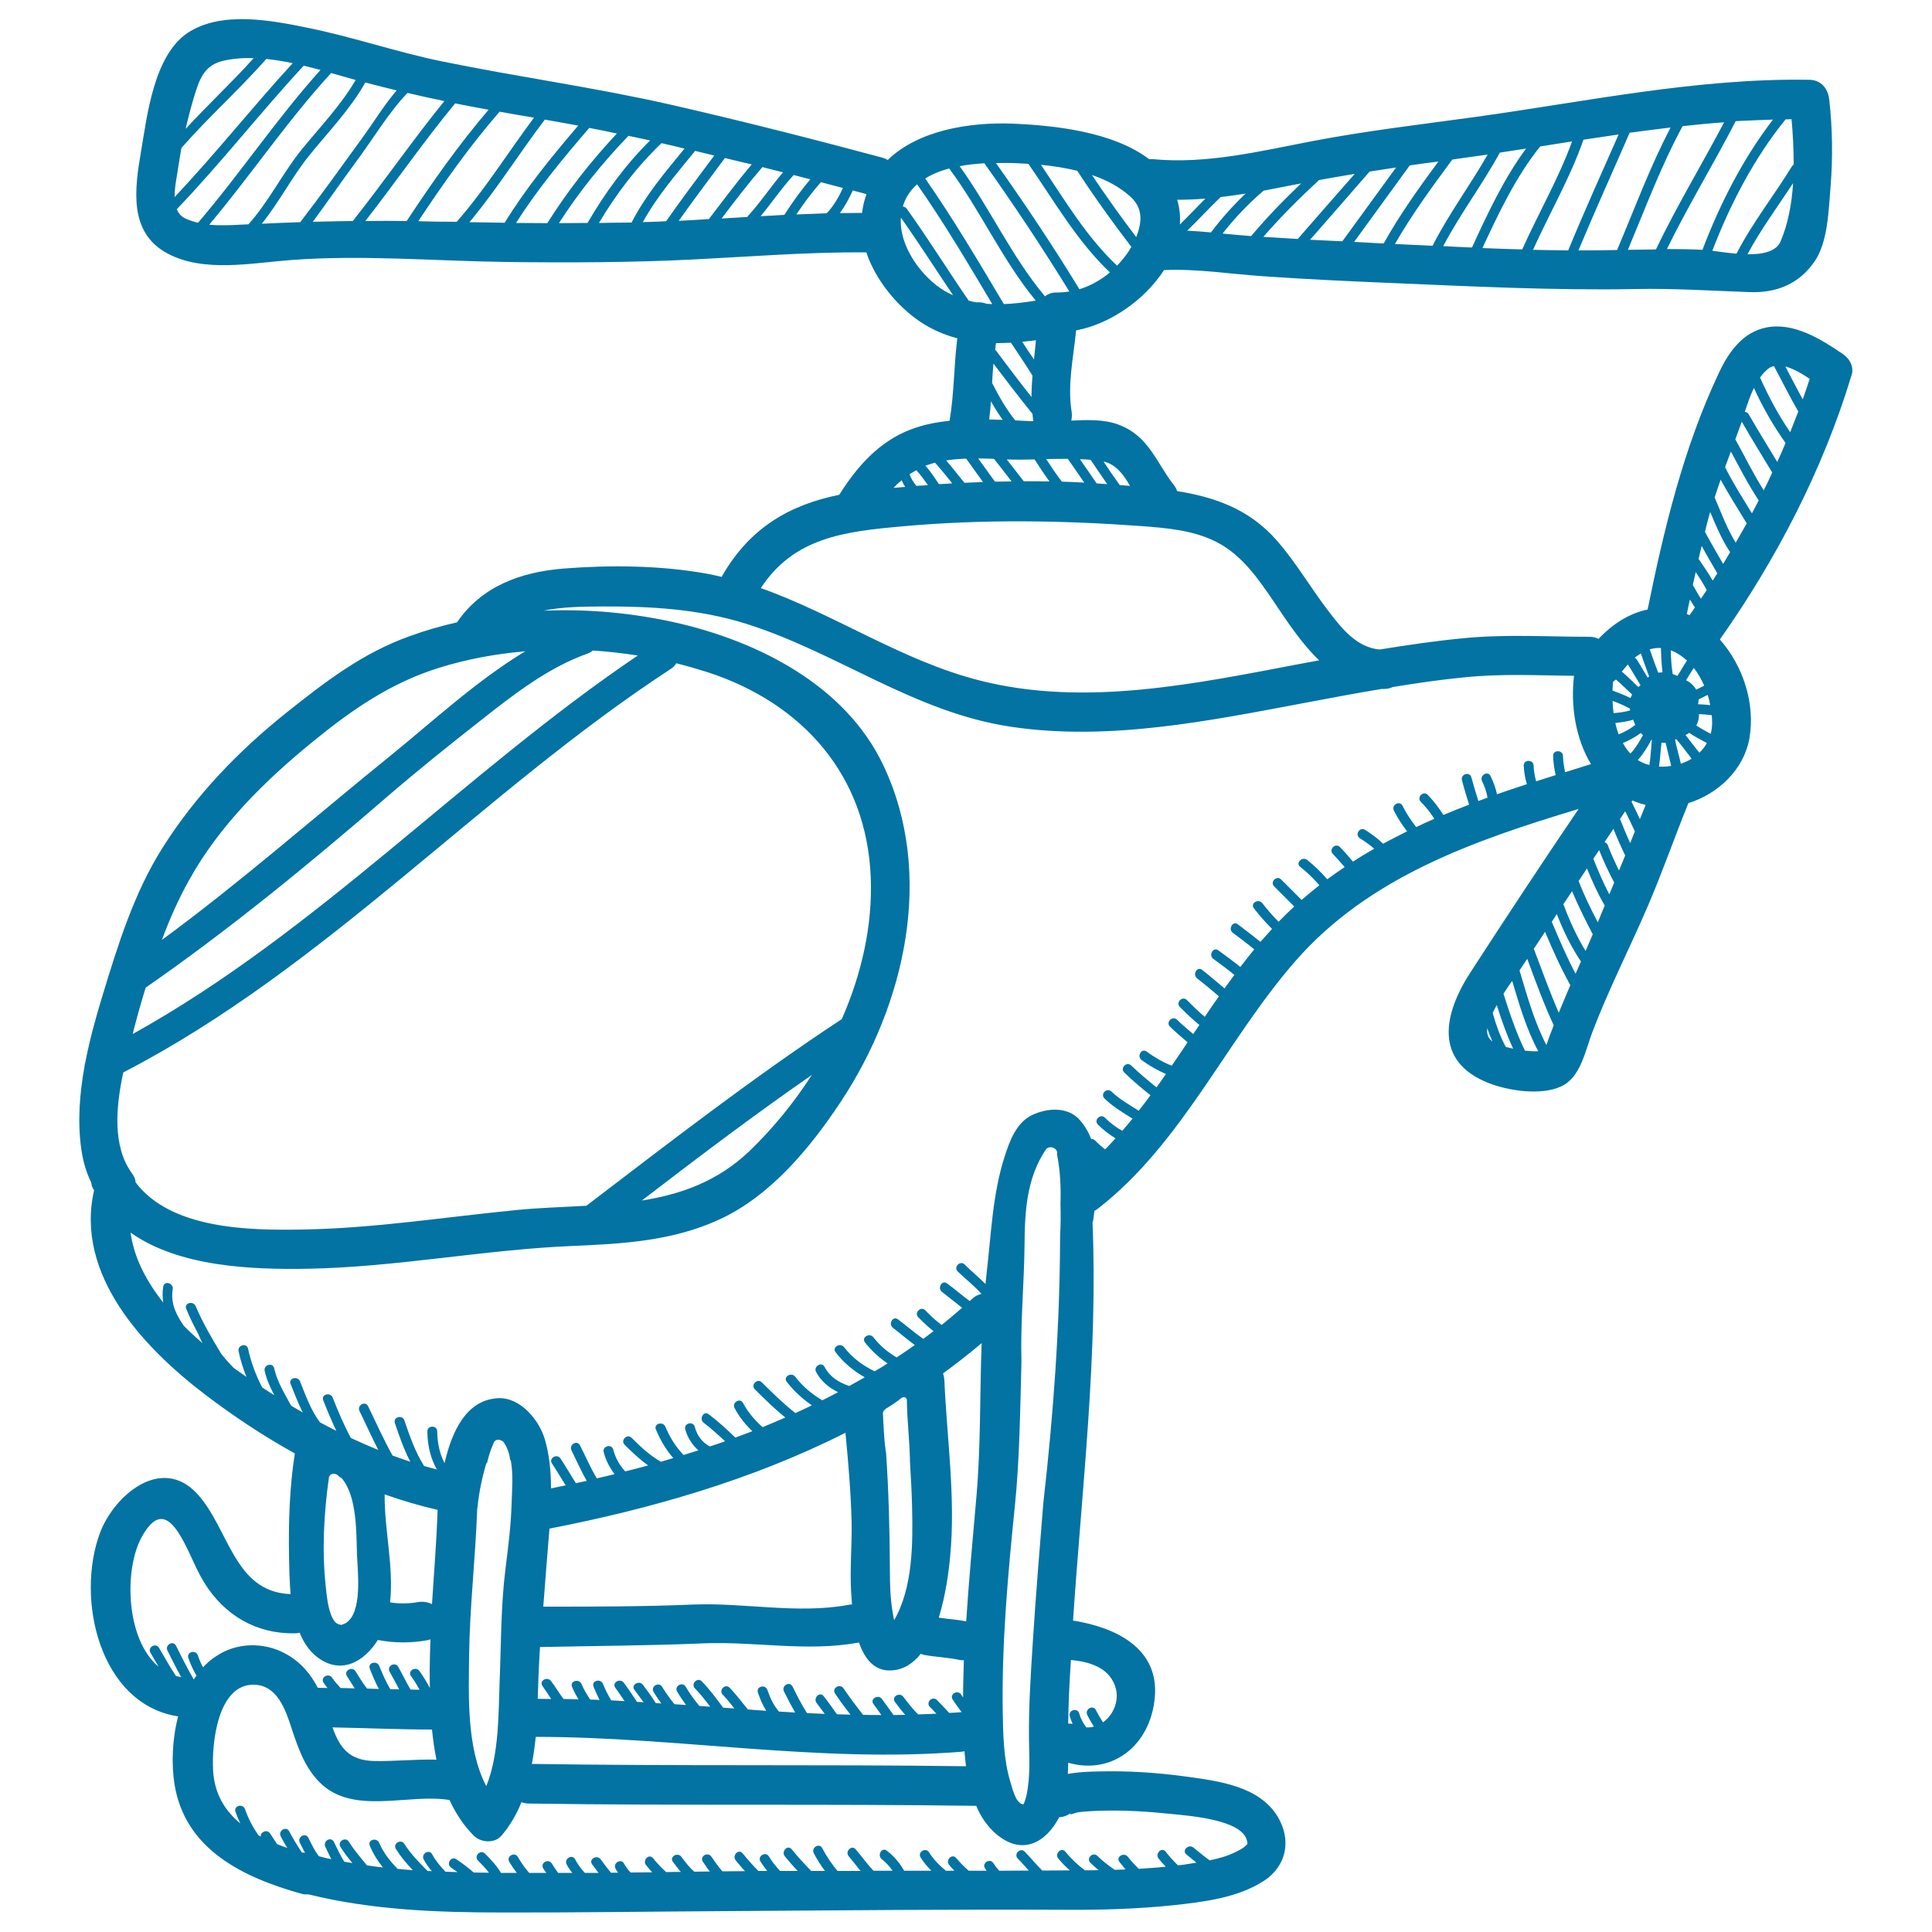 <svg xmlns="http://www.w3.org/2000/svg" viewBox="0 0 1000 1000" style="fill:#0273a2">
<title>Helicopter SVG icon</title>
<g><path d="M953.8,183.2c-11.2-7.6-25.3-16.5-39.5-13.7c-12.3,2.4-19.6,12.8-24.6,23.5c-18.3,38.7-28.4,80.7-36.9,122.5c-9.4,1.9-18.2,7.5-25.4,15.2c-1.3-0.7-2.9-1.1-4.7-1.1c-21.8,0-43-1.4-64.8,0.7c-14.7,1.4-29.2,3.5-43.8,5.9c-11.8-1.1-19.4-10.6-26.5-19.9c-9.2-12-16.7-25.1-26.7-36.5c-14.2-16.3-32.2-22.5-51.6-25.6c-0.4-1.1-0.9-2.1-1.7-3.1c-9.2-11.8-13-25.6-28.9-31.4c-7.3-2.7-16.1-2.4-24.2-2c0.3-1.4,0.4-2.8,0.2-4.4c-2.3-14.1,0.9-28.2,2.3-42.3c17.3-3.2,35.3-15.5,45.5-31.2c17.1-0.8,34.7,2.1,51.6,3.2c21.4,1.5,42.8,2.5,64.2,3.4c42.8,1.8,85.7,4,128.5,3.2c19.7-0.4,39.1,0.9,58.8,1.6c14.1,0.5,25.7-4.3,33.7-16c6.9-10.1,7.2-26.9,8.2-38.6c1.2-14.9,1-30.2-0.7-45.1c-0.6-5.6-4.2-10.1-10.2-10.2c-57.9-1-115.6,11.3-172.7,19.2c-28.3,3.9-56.8,7.2-84.9,12.6c-27.1,5.2-54.3,11.9-82.1,9.3c-0.7-0.1-1.4,0-2.1,0C575.9,68,545.2,64.9,524.4,64c-22.7-0.9-49.2,3.5-64.9,18.8c-0.8-0.5-1.7-0.9-2.8-1.2c-36.5-9.8-73.1-19.1-109.9-27.5c-39.2-8.9-79-14.3-118.4-22.4c-23.3-4.8-45.8-12.6-69.1-17.3c-19-3.9-44.9-8.9-62.3,2.7C79.6,29,76.2,59.6,73,78.4c-3.3,19.4-6.6,42.1,13.9,52.9c18.7,9.9,43.5,4.8,63.6,3.3c36.8-2.8,74.7,0.5,111.6,1c32.3,0.4,64.6,0.3,96.8-1.3c29.8-1.5,59.6-3.9,89.5-3.7c4.8,14.4,15.9,27.7,27.4,35.6c6.3,4.3,12.9,7.1,19.7,8.9c-1.8,14.2-1.6,28.5-4,42.7c-6.8,0.7-13.6,2-20.1,4.5c-16.4,6.2-27.9,19.3-37,33.8c-25.6,5.2-46.2,17-60.5,41.8c-0.1,0.2-0.2,0.5-0.3,0.7c-2.6-0.6-5.3-1.2-8-1.7c-23.9-4.3-49.9-4.5-74.1-2.6c-21.8,1.8-42,9-54.8,27.6c0,0.1-0.1,0.1-0.1,0.2c-8.4,1.9-16.6,4.3-24.6,7.2c-24.2,8.6-44,23.8-63.9,39.7c-24.8,19.8-46.9,42.8-63.9,69.7C69.4,462,61,489.2,53,515.5c-3.4,11.1-6.6,22.7-8.9,34.6c-0.2,0.5-0.3,1-0.3,1.6c-2.6,14.2-3.7,28.6-1.8,42.5c0.8,6.1,2.4,12.1,5.1,17.6c0.2,1.1,0.4,2.2,1,3.3c0.2,0.4,0.4,0.7,0.6,1c-10,43.7,25.5,81.4,57.7,105.9c14.2,10.8,29.8,21.2,46.2,30.3c-2.7,17.4-3.3,35.3-3,52.9c0.1,5.7,0.2,12.7,0.8,19.9c-29.4-1-31.8-34.1-48.5-52.1c-18.5-19.8-42.8,1-50.1,20.3c-12.8,34.1-0.3,88.8,40.4,95.1c-3.1,11.9-3.5,24.6-1.9,35c5.4,34,35.7,48.4,65.7,56.8c1.3,0.4,2.5,0.4,3.6,0.3c32.7,8.1,66.6,9.4,100.2,9.4c38.4,0.1,76.9-0.5,115.3-0.7c59.3-0.4,118.7-1,178-0.7c18.2,0.1,36.5-0.5,54.6-2.4c15.5-1.7,32.8-3.8,46.2-12.4c12.2-7.8,14.7-21.5,7.3-33.6c-9.6-15.6-30.3-18.2-46.9-20.5c-15.2-2.1-30.5-3.1-45.8-2.7c-5.1,0.1-10.6,0.3-15.8,1.3c0.1-1.9,0.2-3.9,0.2-5.8c22.9,6.5,42.5-9,44.8-33.6c2.5-26-20.8-36.6-42.3-40c4.6-68.6,12.9-137.2,10.1-206c0.2-0.5,0.3-1,0.4-1.6c0.2-1.5,0.4-3,0.6-4.5c0.6-0.3,1.3-0.7,1.9-1.2c43.6-34,66.1-86.7,101.8-127.7c38.1-43.9,92.9-62.8,146.9-79.1c-19,28-37.6,56.2-56,84.6c-14,21.5-19,46,9.2,57.2c10.3,4.1,27.3,6.7,37.8,1.8c10.1-4.7,12.4-18.4,16-27.8c8.3-22,19.2-43.2,28.5-64.8c7.7-17.8,14-36,21.3-54c15.5-4.8,28.8-17.5,31.6-33.6c3.1-17.8-3.2-37.4-15.3-51.1c29.2-41.4,53.3-87.8,68-136.3C959.9,190.2,957.6,185.8,953.8,183.2z M921.6,125c-2.3,5.3-9.4,6.7-17.1,6.6c6.9-12.9,15.6-24.6,23.6-36.8C927.4,105.5,925.5,115.9,921.6,125z M927.3,61.7c0.7,7.5,1.1,15.5,1.1,23.5c-0.3,0.2-0.6,0.5-0.9,0.9c-9.4,15.3-20.5,29.3-28.7,45.2c-4.5-0.4-9-1-12.5-1.5c9.1-23.8,21.7-48.1,37.9-68C925.3,61.8,926.3,61.7,927.3,61.7z M917.7,61.9c-15.5,20.1-27.6,43.9-36.5,67.4c-6.1-0.3-12.2-0.4-18.4-0.4c11-22.5,24.1-43.9,35.6-66.2C904.8,62.4,911.2,62.1,917.7,61.9z M892.4,63.3c-11.6,22-24.5,43.3-35.3,65.8c-4.8,0.1-9.7,0.1-14.5,0.2c9-21.5,17.2-43.5,28.3-64C878.1,64.5,885.2,63.8,892.4,63.3z M864.7,66c-10.7,20.4-18.7,42.2-27.7,63.4c-5.2,0.1-10.3,0.2-15.5,0.2c-1.5,0-3,0-4.5,0c8.5-20.4,17.7-40.6,26.5-60.9C850.7,67.8,857.7,66.8,864.7,66z M837.8,69.6c-8.8,20-17.8,39.8-26.1,60c-6.1-0.1-12.2-0.1-18.2-0.3c8.6-19.1,19.2-37.2,26.1-57C825.6,71.4,831.7,70.5,837.8,69.6z M813.7,73.2c-7,19.3-17.4,37.1-25.8,55.9c-6.8-0.2-13.7-0.4-20.6-0.7c8.4-18.1,17.4-37.1,29.9-52.6C802.7,74.9,808.2,74.1,813.7,73.2z M789.9,76.9c-11.5,15.5-20,33.8-28,51.2c-5-0.2-9.9-0.4-14.9-0.7c8.8-16.7,20.3-31.9,29.3-48.4C780.8,78.3,785.4,77.6,789.9,76.9z M754.3,82.2c5.2-0.7,10.5-1.5,15.7-2.2c-9.1,16-20.2,30.8-28.5,47.2c-6.5-0.3-13-0.6-19.5-0.9c8.8-15.3,19.2-29.5,29.7-43.7C752.5,82.5,753.4,82.3,754.3,82.2z M744.5,83.6c-10.1,13.7-20,27.5-28.3,42.4c-2.6-0.1-5.3-0.2-7.9-0.4c-2.5-0.1-4.9-0.3-7.4-0.4l28.8-39.6C734.6,84.9,739.6,84.2,744.5,83.6z M722.6,86.7l-27.8,38.2c-5.6-0.3-11.2-0.5-16.7-0.8c10.3-11.8,20.6-23.5,30.8-35.3C713.5,88.1,718.1,87.4,722.6,86.7z M682.7,93.2c6.1-1.1,12.3-2.2,18.5-3.2c-9.8,11.2-19.7,22.4-29.5,33.7c-5.9-0.4-11.9-0.7-17.8-1.1C662.9,112.2,672.6,102.6,682.7,93.2z M671.5,95.3c0.7-0.1,1.3-0.2,2-0.4c-9.1,8.7-17.8,17.6-25.9,27.3c-4.9-0.4-9.9-0.8-14.8-1.3c6.3-8.1,13.4-15.5,21.2-22.2C659.8,97.6,665.7,96.4,671.5,95.3z M631.8,102c4.3-0.5,8.6-1.1,12.9-1.8c-6.5,6.2-12.5,12.9-17.9,20.1c-4.1-0.4-8.2-0.7-12.3-0.9C620.4,113.7,625.9,107.6,631.8,102z M623.9,102.8c-4.4,4.4-8.7,9-13.2,13.4c0.3-4.2-0.1-8.5-1.4-12.8C614.1,103.4,619,103.2,623.9,102.8z M100.6,49.6c2.8-9.2,5.4-16,15.2-18.2c4.9-1.1,10.2-1.5,15.5-1.3C120,42.7,107.6,54.2,96.1,66.7C97.4,60.9,98.9,55.2,100.6,49.6z M92.2,86.9c0.5-3.4,1.1-6.8,1.7-10.3c13.9-15.9,29.7-30,43.7-45.8c0.1-0.1,0.1-0.2,0.2-0.3c4.5,0.5,9.1,1.2,13.7,2.2c-20.8,22.7-40,46.9-61.1,69.3C90.3,96.7,91.7,90.7,92.2,86.9z M95.4,112.8c-1.9-1-3.1-2.6-3.9-4.5c22.9-23.9,43.2-50,65.7-74.3c2.9,0.7,5.8,1.5,8.7,2.2c-22.6,25.1-41.4,53.4-63.4,79.1C100,114.7,97.6,113.9,95.4,112.8z M124.3,116.3c-5.1,0.3-10.6,0.5-16,0c21.6-25.7,40.4-53.8,63.1-78.5c4.4,1.2,8.7,2.5,12.7,3.6c-7.6,13-18.4,24.3-27.8,35.8c-10,12.3-17.1,27.1-27.7,38.9C127.1,116.2,125.7,116.2,124.3,116.3z M135.5,115.8c8.9-11,15.5-24,24.3-35c9.9-12.3,21.5-24.2,29.3-38.1c5.4,1.4,10.8,2.8,16.2,4.1c-6.5,7.6-11.7,16.2-17.5,24.2c-10.7,14.7-21.3,29.6-32.4,44C148.8,115.2,142.2,115.5,135.5,115.8z M161.9,114.8c7.6-10.3,14.9-20.9,22.5-31.2c8.5-11.4,16.5-25,26.5-35.5c6.4,1.5,12.7,2.9,19.1,4.2c-16.4,20.2-31.2,41.7-47.4,62.1C175.7,114.5,168.8,114.6,161.9,114.8z M189.1,114.4c15.7-20.1,30.2-41.2,46.5-60.9c5.7,1.2,11.5,2.2,17.3,3.3c-15.5,18.1-29.3,37.7-42.4,57.6C203.3,114.3,196.2,114.3,189.1,114.4z M216.5,114.5c13-19.6,26.6-38.9,42.1-56.7c5.9,1.1,11.8,2.1,17.8,3.1c-13.4,17.9-25.2,37-40,53.9C229.8,114.8,223.2,114.7,216.5,114.5z M261.2,115.3c-6.1-0.1-12.1-0.2-18.2-0.3c14.1-16.9,25.7-35.6,39-53.1c5.8,1,11.6,2.1,17.3,3.1C285.6,81,272.3,97.3,261.2,115.3z M283.3,115.5c-5.4,0-10.8-0.1-16.2-0.1c11.1-17.5,24.4-33.5,37.9-49.2c4.8,0.9,9.5,1.9,14.3,2.9C306,83.3,293.7,98.9,283.3,115.5z M289.3,115.5c10.4-16.2,22.6-31.3,36-45.2c3.7,0.8,7.4,1.6,11.2,2.4c-12.7,12.5-23.4,27.2-32.4,42.7C299.1,115.4,294.2,115.5,289.3,115.5z M310,115.4c9-15.1,19.7-29.2,32.4-41.3c4,0.9,7.9,1.8,11.9,2.8c-10,12.2-20.2,24.2-27.4,38.3C321.3,115.2,315.6,115.3,310,115.4z M335.1,114.9c-0.8,0-1.6,0-2.4,0.1c7.4-13.4,17.4-25,27.1-36.9c3.3,0.8,6.6,1.6,9.9,2.4c-8.4,11.3-16.9,22.5-24.9,34C341.6,114.7,338.4,114.8,335.1,114.9z M351.3,114.3c7.8-11,15.9-21.7,23.9-32.5c4.6,1.1,9.2,2.2,13.9,3.3c-7.8,9.2-14.9,18.8-22.2,28.3C361.6,113.8,356.5,114,351.3,114.3z M386.9,112.3c-4.5,0.3-8.9,0.5-13.4,0.8c6.8-9,13.7-18,21.1-26.6c3.6,0.9,7.1,1.8,10.7,2.7c-6.2,7.2-11.4,15.2-17.8,22.2C387.1,111.7,387,112,386.9,112.3z M393.7,111.9c5.8-7,10.9-14.6,17.1-21.3c2.9,0.7,5.7,1.5,8.6,2.2c-4.9,5.8-9.3,12-13.4,18.4C401.9,111.5,397.8,111.7,393.7,111.9z M412.2,111c3.9-5.9,8.1-11.5,12.7-16.7c3.8,1,7.6,2,11.4,3c-2.2,4.8-4.8,9.3-8.4,13.1C422.7,110.6,417.4,110.8,412.2,111z M446.2,110.2c-3.8,0-7.7,0.1-11.5,0.1c2.7-3.6,4.8-7.6,6.7-11.7c2.4,0.6,4.7,1.2,7.1,1.9C447.4,103.5,446.6,106.7,446.2,110.2z M877.7,296.1c2,3,4,6.1,5.7,9.3c-1,1.5-2,3-3,4.5c-1.5-2.3-2.8-4.7-4.2-7.1C876.7,300.5,877.2,298.3,877.7,296.1z M879.2,362c1.6-0.8,3.1-1.6,4.7-2.3c0.6,1.8,1,3.5,1.3,5.3c-2.1-0.3-4.2-0.4-6.3-0.5C879.1,363.7,879.2,362.9,879.2,362z M877.9,357c0-0.1-0.1-0.2-0.1-0.3c-1.3-2.1-3-3.6-5.1-4.6c1.3-2.1,2.6-4.3,4-6.4c2.2,2.8,3.9,5.9,5.4,9.2L877.9,357z M874.7,310.3c0.8,1.4,1.7,2.8,2.6,4.1c-0.9,1.3-1.8,2.7-2.8,4c-0.5-0.2-0.9-0.4-1.4-0.6C873.6,315.3,874.1,312.8,874.7,310.3z M849.3,338.2c1.4,4,2.8,8,4.3,12c-0.3,0.2-0.6,0.3-0.8,0.5c-1.9-3.1-3.6-6.2-5.6-9.3c-0.3-0.5-0.7-0.8-1.1-1C847.1,339.7,848.2,338.9,849.3,338.2z M845.4,372.5c0.1,0.2,0.1,0.3,0.1,0.5c0.2,0.5,0.4,0.9,0.6,1.4c0.1,0.3,0.2,0.6,0.3,0.9c-0.2,0.1-0.4,0.2-0.6,0.3c-2.4,2-5.1,3.3-8,4.5c-0.7-1.9-1.3-3.9-1.7-5.9C839.3,373.9,842.4,373.4,845.4,372.5z M835.2,369.1c-0.3-2.1-0.5-4.2-0.5-6.3c2.8,1,5.6,2.2,8.2,3.6c0.2,0.1,0.4,0.1,0.6,0.2c0.1,0.4,0.2,0.7,0.3,1.1C841,368.5,838.1,368.9,835.2,369.1z M849.2,379.4c0.4,0.4,0.8,0.7,1.2,1.1c-1.9,3.4-3.8,6.7-6.5,9.6c-1.5-1.6-2.8-3.5-3.9-5.5C843.2,383.2,846.3,381.7,849.2,379.4z M842.6,343.9c0,0.1,0.1,0.2,0.1,0.2c2.2,3.4,4.2,7,6.4,10.5c0,0.1-0.1,0.1-0.1,0.2c-0.4,0.3-0.7,0.5-1,0.8c-2.7-2.5-5.3-5.2-8.2-7.7c-0.1-0.1-0.3-0.1-0.4-0.2C840.5,346.3,841.5,345.1,842.6,343.9z M834.9,352.9c0.5-0.3,1-0.8,1.5-1.2c2.9,2.5,5.6,5.2,8.4,7.8c-0.3,0.6-0.6,1.1-0.9,1.8c-3-1.5-6.1-2.7-9.3-3.9C834.7,355.8,834.8,354.3,834.9,352.9z M584.9,251.5c-1.8-0.2-3.6-0.3-5.3-0.4c-2.9-4-5.7-8.1-8.4-12.2C577.4,240.2,581.5,245.5,584.9,251.5z M564.5,238c2.8,4.2,5.7,8.4,8.6,12.6c-1.8-0.1-3.7-0.3-5.5-0.4c-2.9-4.2-5.7-8.4-8.6-12.5C560.8,237.7,562.6,237.8,564.5,238z M561.2,249.8c-3.9-0.2-7.7-0.4-11.6-0.5c-2.9-3.8-5.5-7.7-8.1-11.7c3.7-0.1,7.5-0.1,11.2-0.1C555.6,241.6,558.4,245.7,561.2,249.8z M534.4,194.4c-0.3,3.7-0.5,7.4-0.5,11.1c-6.4-8.1-12.6-16.3-18.8-24.6c0.1-1.1,0.3-2.2,0.4-3.3c2.6,0,5.2-0.1,7.8-0.2C527,183,530.8,188.6,534.4,194.4z M529.1,176.9c2.3-0.2,4.7-0.5,7.1-0.8c-0.3,3.4-0.7,6.7-1,10C533.1,183,531,179.9,529.1,176.9z M534.4,214.2c0.1,1.3,0.3,2.5,0.4,3.8c-3.1-0.1-6.2-0.2-9.3-0.4c-4.8-5.9-8.5-12.6-12-19.4c0.2-3.3,0.4-6.6,0.7-10C520.9,197,527.5,205.7,534.4,214.2z M519,217.3c-0.3,0-0.7,0-1,0c-2-0.1-4-0.1-6-0.2c0.4-3.1,0.7-6.2,0.9-9.4C514.8,211,516.8,214.3,519,217.3z M514.5,237.5c3.1,3.9,6.1,7.8,9.1,11.7c-2.9,0-5.8,0.1-8.6,0.1c-2.9-4-5.8-8-8.7-12C509,237.3,511.8,237.4,514.5,237.5z M521.1,237.8c0,0,0.1,0,0.1,0c4.7,0.2,9.5,0.1,14.3,0c2.5,3.9,5,7.7,7.7,11.4c-4.4-0.1-8.9-0.1-13.3-0.1C527,245.3,524,241.6,521.1,237.8z M585,101.7c6.2,5.6,6.3,12.2,3.6,19.7c-0.2,0.4-0.3,0.9-0.5,1.3c-8-10.5-15.6-21.2-22.9-32.1C572.6,93.1,579.5,96.7,585,101.7z M557.6,88.4c8.8,13.5,18.2,26.6,28,39.4c-2,3.5-4.5,6.7-7.4,9.7c-15.9-14.9-27.2-34.1-39.4-52.2C545,85.9,551.4,86.9,557.6,88.4z M526.8,84.5c1.8,0.1,3.6,0.2,5.5,0.3c13.3,19.2,25.2,40.1,42.2,56.2c-4.7,3.9-10.1,7-15.8,8.7c-13.6-22.3-28.1-44-43.2-65.3C519.6,84.3,523.4,84.3,526.8,84.5z M509.5,84.5c15.4,21.7,30.1,43.8,44,66.4c-2.1,0.3-4.2,0.5-6.3,0.5c-2.7-0.1-4.8,0.7-6.3,2c-17.3-20.6-28.5-45.6-44.2-67.4C500.9,85.2,505.2,84.8,509.5,84.5z M491.3,87.2c16.3,21.9,27.4,47.3,44.8,68.4c-5.5,0.9-11,1.6-16.5,1.8c-13.1-22-26.1-44-40.7-65C482.5,90.1,486.8,88.4,491.3,87.2z M489.3,150.8c-12.2-7.1-24.1-23.4-23-38.2c9.3,13.2,18,26.8,27,40.2C491.9,152.2,490.6,151.5,489.3,150.8z M469.3,108c-0.5-0.7-1.3-1.1-2-1.1c1.4-4.8,4-8.5,7.4-11.5c14,20,26.4,41,38.9,62c-1,0-2-0.1-3-0.2c-1.7-0.6-3.5-0.9-5.3-0.7c-1.3-0.2-2.6-0.5-3.9-0.9C490.5,139.8,480.5,123.6,469.3,108z M500.1,237.4c2.9,4.1,5.8,8.1,8.7,12.1c-3.2,0.1-6.4,0.3-9.6,0.4c-3.2-3.9-6.2-7.8-9.5-11.6C493.1,237.8,496.6,237.5,500.1,237.4z M481.5,240.2c0.8-0.3,1.7-0.5,2.5-0.7c3.1,3.5,6,7.1,8.9,10.7c-2.3,0.1-4.6,0.3-6.9,0.4c-2.2-3.3-4.4-6.6-7-9.6C479.9,240.8,480.7,240.5,481.5,240.2z M474.3,243.4c2.2,2.4,4.1,5,6,7.7c-2,0.1-4,0.3-6,0.4c-1.5-1.9-2.8-3.9-3.5-6C471.9,244.7,473.1,244.1,474.3,243.4z M466.7,248.6c0.5,1.2,1.1,2.3,1.8,3.4c-2,0.2-4,0.3-6,0.5C463.8,251.1,465.2,249.8,466.7,248.6z M467.4,272.4c41.4-3.7,82-3.1,123.4-0.1c13.2,1,26.8,2.1,38.8,8.2c12.9,6.5,21.6,18.9,29.5,30.6c7,10.4,14.5,21.9,23.7,30.7c-2.9,0.5-5.8,1.1-8.7,1.6c-54.5,10.3-112.2,22.8-167.1,8.8c-40.1-10.2-74.6-34.1-113.2-47.8C411,278.1,437.2,275.1,467.4,272.4z M97.9,455.5c15.8-28.5,39.5-51.7,64.6-72.1c19.9-16.2,39.9-30,64.6-37.7c14.4-4.5,29.5-7.3,44.8-8.6c-25.4,15.3-48.1,36.5-70.6,54.7c-39.2,31.7-76.9,64.9-117.5,94.7C87.8,475.7,92.4,465.3,97.9,455.5z M69.1,533.5c1.9-7.4,4-14.9,6.3-22.3c43.5-30.2,84.4-63.8,124.5-98.4c15.9-13.7,32.3-26.9,48.8-39.8c16.8-13.3,35-27.5,55.4-34.7c1.1-0.4,1.9-0.9,2.7-1.6c7.8,0.5,15.6,1.4,23.3,2.6c-90.2,61-165.9,142.9-261.4,195.9C68.8,534.6,69,534,69.1,533.5z M63.8,555.1c105-54.3,185.2-144.8,283.6-209c1.2-0.8,2-1.7,2.6-2.8c5.6,1.4,11.1,3,16.5,4.7c49.1,16.1,82.1,53.4,84.2,106.1c1,24.8-4.7,50-15,73.4c-45.6,30-88.8,63.5-132.2,96.6c-11.9,0.7-24,1-36,2.2c-37,3.6-73.7,9.5-111,10.1c-27.5,0.5-68-0.1-86.3-24.4c-0.1-1.5-0.7-3.1-1.9-4.7C58.2,593.5,59.9,573.3,63.8,555.1z M420.2,556.4c-9.4,14.6-20.4,28-32.4,39.5c-16.5,15.7-35.5,22.3-55.6,25.5C361.1,599.2,390.2,577.2,420.2,556.4z M105.1,863c-1.1-2-2-4-2.7-6.2c-1.1-3.1-6-1.8-4.9,1.4c1.1,3.2,2.5,6.2,4.2,9.1c-0.5,0.7-1,1.3-1.4,2c-3.3-5.7-6.3-11.6-9.2-17.5c-1.5-2.9-5.9-0.4-4.4,2.6c2.3,4.6,4.6,9.2,7.1,13.7c-0.9-0.2-1.8-0.4-2.7-0.6c-3.2-4.7-5.9-9.7-8.8-14.6c-1.7-2.8-6.1-0.3-4.4,2.6c1.4,2.4,2.8,4.8,4.2,7.2c-17.1-14.2-18.1-50.8-8.5-67.6c5.8-10.2,11.5-12.2,18-2.9c5.8,8.4,8.8,18.4,14.2,27.1c10.4,16.8,27,26.5,46.8,26.1c0.9,0,1.7-0.1,2.5-0.3c2,4.9,4.8,9.2,8.7,12.3c12.6,10,24.8,2.6,31.8-8.6c0.1,0,0.1,0.1,0.2,0.1c8.7,1.6,17.1,1.6,25.8,0c0.4-0.1,0.8-0.3,1.2-0.4c-0.2,5.1-0.3,10.2-0.4,15.3c0,3.2,0,6.6,0.1,9.9c-1.6-3-3.4-6-5.4-8.8c-1.9-2.6-6.3-0.1-4.4,2.6c1.7,2.3,3.1,4.6,4.5,7.1c-1.6,0-3.1,0-4.7-0.1c-2.3-3.8-4.2-7.9-6.4-11.8c-1.7-2.8-6.1-0.3-4.4,2.6c1.7,3,3.3,6.1,4.9,9.1c-1.5,0-3-0.1-4.6-0.1c-2.3-3.8-4-7.9-5.7-12c-1.2-3-6.1-1.7-4.9,1.4c1.4,3.6,2.9,7.1,4.7,10.5c-2-0.1-4.1-0.1-6.1-0.2c-2.3-2.8-4.1-6-6-9c-1.8-2.7-6.2-0.2-4.4,2.6c1.4,2.1,2.6,4.2,4,6.3c-2.4-0.1-4.9-0.1-7.3-0.2c-1.6-1.7-3.1-3.4-4.4-5.3c-1.8-2.7-6.3-0.2-4.4,2.6c0.6,0.9,1.3,1.8,2,2.7c-1.7,0-3.4-0.1-5-0.1c-3.8-7.3-9-13.5-16.8-17.7c-11.2-6.1-25.4-5.8-35.9,1.4C109.2,858.9,107,860.9,105.1,863z M170.2,765.1c0.4-3.1,4.1-2.8,5.5-0.6c0.5,0.1,1,0.4,1.5,1c7.7,9.6,7.2,28.2,7.6,39.8c0.3,8,3,29.7-6,34.9c-0.7,0.4-1.3,0.6-1.9,0.7c-0.1,0.1-0.3,0.2-0.4,0.3c-0.1-0.1-0.1-0.2-0.2-0.3c-6.2,0-7.3-16.3-7.7-19.7C166.6,802.5,167.6,783.7,170.2,765.1z M223.6,830.3c-2.2-1.1-4.9-1.5-7.6-1c-4.4,0.8-9.6,0.8-14.1,0.1c2-18.7-3-37.3-2.8-55.9c9.1,3.2,18.2,5.9,27.4,8C226,797.8,224.6,814.1,223.6,830.3z M225.9,910.8c-10.6-0.3-21.4,0.9-32,0.7c-13.6-0.2-18.2-7.4-21.8-17.4c17.2,0.3,34.3,1.1,51.5,1.1C224.1,900.4,224.9,905.7,225.9,910.8z M554.6,938.1c-2.7,2.2,2.1,0.1,3.6-0.1c4.3-0.5,8.6-0.7,12.9-0.8c11.7-0.3,23.5,0.5,35.2,1.7c9.3,1,38.3,2.9,39.3,14.9c0.1,1.1,0.6,0-0.8,1.5c-1.5,1.6-3.9,2.6-5.9,3.6c-3.9,1.9-8.3,3.1-12.8,4c-2.9-2-5.6-4.4-8.4-6.6c-2.5-2-6.2,1.5-3.6,3.6c1.8,1.4,3.5,2.9,5.2,4.2c-1.1,0.2-2.1,0.4-3.2,0.5c-2.1,0.4-4.2,0.7-6.4,0.9c-2.3-2.2-4.4-4.6-6.4-7.1c-2.1-2.6-5.6,1.1-3.6,3.6c1.2,1.5,2.4,2.9,3.7,4.2c-4.6,0.5-9.3,0.8-13.9,1.1c-2.1-1.9-4-4-5.7-6.2c-2-2.6-6.4,0-4.4,2.6c1,1.3,2.1,2.6,3.2,3.9c-1.9,0.1-3.8,0.2-5.7,0.2c-3.1-2.2-6.2-4.5-8.9-7.2c-2.3-2.3-6,1.3-3.6,3.6c1.4,1.3,2.8,2.6,4.2,3.8c-2.3,0-4.7,0.1-7,0.1c-3.8-2.8-7.2-6-10.2-9.7c-2.1-2.5-5.7,1.1-3.6,3.6c1.8,2.2,3.8,4.2,5.9,6.1c-4.7,0-9.5,0.1-14.2,0.1c-3.2-3.1-6-6.6-9.1-9.8c-2.3-2.3-5.9,1.3-3.6,3.6c2,2,3.8,4.1,5.7,6.2c-5.1,0-10.2,0.1-15.3,0.1c-1.1-1.2-2.1-2.4-3-3.9c-1.7-2.8-6.1-0.2-4.4,2.6c0.3,0.5,0.6,0.9,0.9,1.3c-3.1,0-6.2,0-9.3,0c-2.3-2-4.5-4.2-6.5-6.6c-2.1-2.5-5.7,1.1-3.6,3.6c0.9,1.1,1.8,2.1,2.7,3c-1.5,0-2.9,0-4.4,0c-3.3-2.7-6.4-5.8-8.7-9.5c-1.7-2.8-6.1-0.2-4.4,2.6c1.6,2.6,3.5,4.8,5.6,6.9c-4.7,0-9.4,0-14.1,0c-2.3-4-5.2-7.5-9-10.4c-2.6-2-5.1,2.4-2.6,4.4c2.2,1.7,4.1,3.8,5.6,6c-3.3,0-6.6,0-9.9,0c-3.3-3.5-6.1-7.5-9.2-11.1c-2.1-2.5-5.7,1.1-3.6,3.6c2.1,2.5,4.1,5.1,6.1,7.6c-4,0-8,0-11.9,0c-3-3.6-5.7-7.5-7.9-11.8c-1.5-2.9-5.9-0.3-4.4,2.6c1.7,3.2,3.6,6.3,5.8,9.2c-2.4,0-4.7,0-7.1,0c-3.5-3.6-7-7.3-10.1-11.2c-2.1-2.6-5.6,1.1-3.6,3.6c2.1,2.6,4.4,5.2,6.7,7.6c-3,0-6,0-9.1,0c-2.2-2.3-4.2-4.8-5.8-7.5c-1.7-2.8-6.1-0.2-4.4,2.6c1.1,1.7,2.3,3.4,3.5,4.9c-0.7,0-1.4,0-2.1,0c-0.8,0-1.7,0-2.5,0c-2.8-2.9-5.6-6-8.1-9.1c-2.1-2.6-5.6,1.1-3.6,3.6c1.5,1.9,3.2,3.8,4.8,5.6c-3.9,0-7.8,0.1-11.7,0.1c-2.1-2.4-3.9-5-5.7-7.6c-1.8-2.7-6.2-0.2-4.4,2.6c1.2,1.7,2.3,3.5,3.6,5.1c-2.7,0-5.3,0-8,0.1c-2.6-2.2-4.7-5-6.7-7.7c-1.9-2.6-6.4-0.1-4.4,2.6c1.3,1.7,2.6,3.5,4.1,5.2c-2.5,0-5.1,0-7.6,0.1c-2.4-2.2-4.7-4.6-6.8-7.2c-2.1-2.6-5.6,1.1-3.6,3.6c1,1.3,2.1,2.5,3.2,3.7c-3.7,0-7.5,0.1-11.2,0.1c-1.3-1.4-2.5-2.9-3.4-4.6c-1.5-2.9-5.9-0.3-4.4,2.6c0.4,0.7,0.8,1.4,1.3,2.1c-1.2,0-2.5,0-3.7,0c-1.8-2.2-3.6-4.6-5.3-6.9c-1.9-2.6-6.4-0.1-4.4,2.6c1.1,1.5,2.2,2.9,3.3,4.4c-2.4,0-4.7,0-7.1,0c-1.9-2.1-3.7-4.4-5-7c-1.5-2.9-5.9-0.3-4.4,2.6c0.8,1.6,1.8,3,2.9,4.4c-2.4,0-4.9,0-7.3,0c-1.2-1.6-2.3-3.2-3.3-4.9c-1.8-2.7-6.2-0.2-4.4,2.6c0.5,0.8,1,1.6,1.6,2.3c-1.7,0-3.4,0-5,0c-1.3,0-2.6,0-3.9,0c-2.2-2.5-4.2-5.4-5.9-8.3c-1.7-2.8-6.1-0.2-4.4,2.6c1.2,2,2.5,3.9,3.9,5.7c-2.7,0-5.5,0-8.2,0c-2.2-3.7-5.2-6.9-8.3-10c-2.3-2.3-5.9,1.3-3.6,3.6c2,2,4,4.1,5.7,6.3c-2.6,0-5.2,0-7.9-0.1c-2.9-2.5-5.9-4.8-9.1-6.9c-2.7-1.8-5.3,2.6-2.6,4.4c1.1,0.8,2.2,1.5,3.3,2.3c-2.1-0.1-4.1-0.1-6.2-0.2c-2.6-2.7-5.1-5.6-6.9-9c-1.5-2.9-5.9-0.3-4.4,2.6c1.1,2.2,2.6,4.2,4.2,6.1c-0.7,0-1.5-0.1-2.2-0.1c-0.1-0.1-0.1-0.2-0.2-0.2c-4.3-4.3-8.5-8.6-11.8-13.8c-1.7-2.8-6.1-0.2-4.4,2.6c2.5,4,5.5,7.6,8.8,11c-2.7-0.2-5.3-0.4-8-0.7c-0.1-0.1-0.1-0.1-0.1-0.2c-3.8-3.9-7.2-8.2-9.3-13.2c-1.2-3-6.2-1.7-4.9,1.4c1.7,4.2,4.1,7.9,6.8,11.3c-2.8-0.3-5.6-0.7-8.3-1.1c-3.2-4-6.6-7.8-9.3-12.2c-1.7-2.8-6.1-0.2-4.4,2.6c1.8,3,4,5.7,6.2,8.4c-1.4-0.2-2.8-0.4-4.2-0.7c-2.1-3.3-3.7-6.8-5.4-10.3c-1.5-2.9-5.8-0.4-4.4,2.6c1,2.1,2,4.3,3.1,6.4c-1.5-0.3-3-0.6-4.5-1c-0.6-0.2-1.3-0.3-1.9-0.5c-2.3-2.8-3.9-6.4-5.5-9.6c-1.5-2.9-5.9-0.4-4.4,2.6c0.9,1.7,1.7,3.5,2.7,5.2c-0.6-0.1-1.1-0.1-1.6-0.1c-2.4-3.6-4.6-7.2-6.6-11c-1.5-2.9-5.9-0.4-4.4,2.6c1,2,2.2,4,3.4,6c-1.8-0.6-3.5-1.3-5.3-2c-1.2-1.8-2.4-3.6-3.6-5.5c-1.6-2.4-5.2-0.7-4.8,1.6c-0.4-0.2-0.8-0.4-1.2-0.6c-2.9-4.2-5.3-8.7-7-13.6c-1.1-3.1-6-1.8-4.9,1.4c0.7,2,1.5,4,2.5,6c-7.9-6.5-13.4-15.2-14.1-27.4c-0.8-13.8,2.3-44.9,21.3-44.4c11.9,0.3,16.2,13,19.2,22.2c3.4,10.3,6.8,20.4,14.6,28.3c17.3,17.4,46,5.6,67.3,9.2c3.1,6.8,7.2,13.1,12.5,18.4c3.7,3.7,10.8,4.2,14.4,0c4.4-5.2,7.8-11,10.3-17.3c1.1,0.4,2.3,0.7,3.7,0.7c77.2,1.2,154.5,0.1,231.7,1.2c2.3,5.5,5.5,10.3,9.9,14.2c14.1,12.4,26.6,4.2,33-8.3C550.3,940.5,552.6,939.8,554.6,938.1z M242.8,857.3c0.3-25.5,3.3-50.9,4.2-76.4c0.1-0.4,0.2-0.8,0.2-1.2c0.8-7.7,2.4-15.2,4.6-22.6c0.1,0.2,0.1,0.3,0.2,0.5c0.8-3.5,1.8-6.9,3.3-10.2c0-0.1,0.1-0.2,0.1-0.3c0.1-0.1,0.1-0.2,0.1-0.3c0.8-1.7,2.4-1.9,3.7-1.3c0.7,0.2,1.3,0.6,1.7,1.3c1.9,2.8,2.8,5.9,3.2,9c0.1-0.1,0.1-0.2,0.2-0.3c1.5,7.4,0.7,16.1,0.5,22.7c-0.3,11.1-1.7,22.2-3.1,33.3c-2.5,19.6-2.3,39.4-3.1,59.1c-0.6,15.6-0.2,37.6-6.9,53.9C241.4,905,242.6,877.4,242.8,857.3z M440.5,823.2c0.1,2,0.3,4.5,0.5,7.3c-0.7,0-1.3,0-2,0.2c-26.2,4.8-53.4-1.2-79.9-0.2c-26,1.1-51.9,1.1-77.9,1.1c1-13.4,2.1-26.9,3.2-40.4c52.1-10.1,105.2-25.3,153.2-49.6c1.5,15.4,2.8,30.8,3.2,46.3C441,799.7,439.9,811.4,440.5,823.2z M364,850.6c27-1.1,53.6,4.5,80.4-0.4c0.1,0,0.2-0.1,0.2-0.1c2.9,8.5,8,15.1,17,14.5c6.2-0.4,11.1-3.7,15-8.6c0.6,0.2,1.1,0.5,1.8,0.6c6.1,1.1,12.4,1.3,17.8,2.5c0.9,0.2,1.8,0.3,2.7,0.2c-0.2,6.4-0.4,12.8-0.4,19.3c-0.3-0.5-0.7-1-1-1.5c-1.8-2.7-6.2-0.2-4.4,2.6c1.5,2.2,3,4.4,4.7,6.5c-0.1,0-0.1,0-0.2,0c-2.1,0.2-4.2,0.3-6.3,0.4c-2.1-2.3-4.2-4.5-6.4-6.7c-2.3-2.3-5.9,1.3-3.6,3.6c1.1,1.1,2.3,2.3,3.4,3.5c-3.1,0.1-6.3,0.3-9.4,0.4c-2.9-2.7-5.3-6-7.7-9.1c-1.9-2.6-6.4-0.1-4.4,2.6c1.7,2.3,3.5,4.6,5.3,6.7c-2,0-4,0.1-6,0.1c-2-2.8-4-5.5-6-8.3c-1.9-2.6-6.4-0.1-4.4,2.6c1.4,1.9,2.8,3.8,4.1,5.7c-3.2,0-6.3,0-9.5-0.1c-3.5-4.5-6.9-9-10.1-13.7c-1.8-2.7-6.2-0.2-4.4,2.6c2.5,3.8,5.2,7.4,8,11c-2.3-0.1-4.7-0.1-7-0.2c-2.3-3.2-4.5-6.4-6.9-9.4c-2-2.6-5.6,1.1-3.6,3.6c1.4,1.8,2.8,3.7,4.2,5.6c-3.1-0.1-6.2-0.3-9.2-0.4c-2.8-4.4-5.2-9.1-7.5-13.8c-1.5-2.9-5.9-0.4-4.4,2.6c1.8,3.7,3.7,7.3,5.8,10.9c-2.8-0.2-5.6-0.3-8.4-0.5c-2.8-3.2-4.6-7.1-6-11.2c-1.1-3.1-6-1.8-4.9,1.4c1.1,3.3,2.5,6.5,4.3,9.4c-3.2-0.2-6.3-0.4-9.5-0.7c-3.1-3.7-6-7.7-9.4-11.2c-2.3-2.4-5.9,1.2-3.6,3.6c2.2,2.2,4.1,4.7,6,7.1c-1.9-0.1-3.9-0.3-5.8-0.4c-3.5-4.7-6.9-9.4-11-13.6c-2.3-2.4-5.9,1.3-3.6,3.6c2.9,3,5.4,6.2,7.9,9.5c-1.9-0.1-3.7-0.3-5.6-0.4c-2.6-3.1-5-6.4-7.1-10c-1.7-2.8-6.1-0.2-4.4,2.6c1.4,2.4,3,4.7,4.6,6.9c-2-0.1-4-0.3-6-0.4c-2.3-2.8-4.4-5.8-6.4-9c-1.7-2.8-6.1-0.2-4.4,2.6c1.2,2.1,2.6,4,4,6c-1-0.1-1.9-0.1-2.9-0.2c-2-3.3-4.3-6.3-6.6-9.4c-1.9-2.6-6.4-0.1-4.4,2.6c1.6,2.1,3.2,4.3,4.7,6.4c-1.1-0.1-2.3-0.2-3.4-0.2c-2.2-3.3-4.4-6.7-6.8-9.9c-1.9-2.6-6.4-0.1-4.4,2.6c1.7,2.3,3.2,4.6,4.8,6.9c-2.3-0.1-4.6-0.3-6.9-0.4c-1.7-2.7-3.1-5.6-4.3-8.5c-1.2-3-6.1-1.7-4.9,1.4c1,2.3,2,4.7,3.1,6.9c-1.6-0.1-3.2-0.2-4.8-0.2c-1.7-2.5-3.3-5.2-4.5-8c-1.2-3-6.2-1.7-4.9,1.4c0.9,2.3,2.1,4.4,3.3,6.5c-2.6-0.1-5.1-0.2-7.7-0.2c-2.3-3-4.2-6.3-6.5-9.3c-1.9-2.6-6.4-0.1-4.4,2.6c1.6,2.2,3,4.4,4.5,6.7c-2.3,0-4.7-0.1-7-0.1c0.2-3.9,0.3-7.7,0.4-11.4c0.2-5.1,0.5-10.3,0.8-15.4C307.9,851.9,335.9,851.8,364,850.6z M457,732c-0.1-1.3,0.5-2.1,1.3-2.6c0.1-0.2,0.3-0.4,0.6-0.5c2.7-1.6,5.2-3.3,7.7-5.3c1.1-0.9,2.8-0.4,2.8,1.2c0.1,10.6,1.5,21.3,1.6,31.9c0.5,7.8,0.9,15.6,1.1,23.4c0.4,18.5,0.5,41.6-9.3,58.5c-0.3-1.4-0.6-2.9-0.8-4.3c-1.2-7.1-1.4-14.5-1.4-21.6c-0.1-20.6-0.6-40.7-2-61.1c-0.1-0.3-0.2-0.5-0.2-0.9C457.5,744.4,457.4,738.2,457,732z M488.8,714.3c-0.1-1.3-0.3-2.4-0.7-3.4c6.8-5,13.5-10.2,20-15.7c-1,26.5-0.4,53-2.7,79.4c-1.9,21.7-3.9,43.1-5.3,64.6c-4.7-0.9-9.5-1.2-14.2-1.9c3.6-11.6,5.2-24.1,5.9-31.7C494.7,775.2,490.1,744.7,488.8,714.3z M497.7,906.7c0.5,0,1-0.2,1.5-0.3c0.2,2.6,0.5,5.2,0.8,7.8c-74.9-1-149.8,0-224.7-1.2c0.9-4.6,1.5-9.3,2-14C350.9,899,424.1,912.6,497.7,906.7z M530.3,644.2c0.1-17.1,1.1-34.4,10.9-49c2-3,6.7-0.7,5.9,2.2c1.7,8.6,2.1,17.2,1.8,25.8c0.2,5.7,0.1,11.5-0.2,17.2c-0.1,46.1-3.5,92.1-8.7,137.8c-1.9,23.8-3.9,47.7-5.4,71.5c-1.1,16.9-2.2,33.9-2,50.8c0.2,9.4,0.7,19.1-1.2,28.4c-0.4,1.8-0.9,3.5-1.7,5.1c-0.2-0.1-0.4-0.2-0.6-0.2c-3.6-0.9-5.3-8.9-6.2-11.7c-3.5-11.7-3.7-24.4-3.9-36.5c-0.5-35.8,2.7-70.6,6.3-106.2c2.5-24.7,2.7-49.6,3.4-74.5C528.1,684.8,530.1,664.5,530.3,644.2z M577.1,872.5c2.6,7.2-0.6,15-6.2,19c-1.3-2.1-2.6-4.2-3.7-6.4c-1.5-2.9-5.9-0.4-4.4,2.6c1,2.1,2.2,4.1,3.4,6c-1.3,0.3-2.6,0.5-3.9,0.4c-1.7-2.2-2.9-4.5-3.7-7.2c-0.8-3.2-5.8-1.8-4.9,1.4c0.4,1.4,0.9,2.7,1.5,4c-0.8-0.1-1.5-0.2-2.3-0.2c0.1-11,0.7-22,1.4-32.9C563.7,860.1,573.6,862.9,577.1,872.5z M810.1,399.7c-0.6-2.8-1-5.6-1.1-8.4c-0.1-3.3-5.2-3.3-5.1,0c0.1,3.3,0.6,6.7,1.3,9.9c-3.4,1.1-6.8,2.1-10.1,3.2c-0.7-2.6-1.2-5.3-1.3-8.1c-0.1-3.3-5.2-3.3-5.1,0c0.1,3.3,0.7,6.5,1.6,9.6c-5.2,1.7-10.3,3.4-15.5,5.2c-0.6-3.3-1.9-6.5-3.3-9.4c-1.4-3-5.8-0.4-4.4,2.6c1.3,2.7,2.4,5.6,2.8,8.6c-1.6,0.6-3.2,1.1-4.7,1.7c-1.3-4.1-2.5-8.1-3.6-12.2c-0.8-3.2-5.7-1.8-4.9,1.4c1.1,4.3,2.4,8.5,3.7,12.7c-4.5,1.7-8.9,3.5-13.3,5.3c-2.4-3.7-5-7.2-8.1-10.4c-2.3-2.3-5.9,1.3-3.6,3.6c2.7,2.7,5,5.7,7,8.8c-3.2,1.4-6.3,2.8-9.4,4.3c-2.7-3.5-5.1-7.1-7.1-11.1c-1.5-2.9-5.9-0.3-4.4,2.6c1.9,3.8,4.2,7.3,6.8,10.7c-4.2,2.1-8.3,4.2-12.4,6.4c-2.8-2.7-6-5.1-9.4-7.2c-2.8-1.7-5.4,2.7-2.6,4.4c2.6,1.6,5.1,3.4,7.4,5.4c-3.7,2.1-7.4,4.3-11,6.7c-2.2-2.6-4.4-5.2-6.8-7.6c-2.3-2.3-5.9,1.3-3.6,3.6c2.1,2.2,4.1,4.5,6.1,6.8c-3,2-6,4.1-9,6.3c-3.2-3.6-6.6-7-10.4-10c-2.6-2-6.2,1.6-3.6,3.6c3.6,2.8,6.9,6,9.9,9.5c-3.1,2.5-6.2,5-9.2,7.6l-10.6-10.6c-2.3-2.3-5.9,1.3-3.6,3.6l10.4,10.4c-2.8,2.6-5.5,5.2-8.1,7.9c-3-3-5.8-6.2-8.4-9.6c-2-2.6-6.4,0-4.4,2.6c2.9,3.8,6,7.3,9.4,10.7c-2,2.2-4,4.5-6,6.7c-3.8-3.1-7.8-6.1-11.7-9.1c-2.6-2-5.2,2.5-2.6,4.4c3.7,2.8,7.5,5.6,11.1,8.6c-2.5,3-4.9,6.1-7.2,9.1c-3.7-3-7.6-5.8-11.4-8.6c-2.6-2-5.2,2.5-2.6,4.4c3.7,2.7,7.4,5.4,10.9,8.3c-1.7,2.3-3.4,4.7-5.1,7c-3.8-3.2-7.6-6.5-11.6-9.6c-2.6-2-5.1,2.4-2.6,4.4c3.9,3,7.6,6.1,11.3,9.3c-2.5,3.5-4.9,7-7.3,10.6c-3.3-2.7-6.3-5.7-9.3-8.7c-2.3-2.3-5.9,1.3-3.6,3.6c3.2,3.2,6.5,6.4,10.1,9.3c-1,1.6-2.1,3.1-3.2,4.7c-2.9-2.4-5.7-4.8-8.4-7.4c-2.3-2.3-6,1.3-3.6,3.6c2.9,2.9,6,5.4,9.1,8.1c-2.7,4.1-5.5,8.1-8.2,12.1c-4.6-1.8-8.9-4.3-13-7.3c-2.7-2-5.2,2.5-2.6,4.4c4,2.9,8.2,5.3,12.6,7.2c-1.6,2.3-3.2,4.6-4.9,6.9c-4.5-3.6-8.9-7.3-13.1-11.3c-2.3-2.3-5.9,1.3-3.6,3.6c4.3,4.2,8.9,8.1,13.6,11.8c-2,2.7-4,5.4-6.1,8c-4.9-3.1-9.9-5.9-14.1-9.9c-2.4-2.3-6,1.3-3.6,3.6c4.3,4.2,9.4,7.2,14.5,10.4c-1.7,2.1-3.5,4.2-5.3,6.3c-3.3-1.8-6.2-4-9-6.8c-2.3-2.3-6,1.3-3.6,3.6c2.8,2.8,5.8,5.1,9.1,7.1c-1.8,1.9-3.5,3.9-5.4,5.7c-1.8-1.4-3.6-2.9-5.2-4.6c-0.6-0.6-1.3-0.8-2-0.7c-1.4-3.7-3.4-7.1-6.1-10.1c-6.3-6.9-16.9-6-24.6-2.3c-8,3.9-11.4,13.1-14,21.1c-6.4,19.6-7.1,41-9.5,61.4c-0.2,1.6-0.3,3.3-0.5,4.9c-3.5-3.5-7.3-6.6-10.8-10.1c-2.3-2.3-5.9,1.3-3.6,3.6c4,3.9,8.6,7.4,12.3,11.6c-1.6,0.4-3.3,1.1-4.8,2.6c-0.4,0.4-0.8,0.7-1.3,1.1c-4-2.9-7.7-6.2-11.7-9.1c-2.6-2-5.2,2.4-2.6,4.4c3.5,2.7,6.9,5.5,10.4,8.2c-3.5,3-7,6-10.6,8.9c-3.1-2.2-5.8-4.9-8.5-7.6c-2.3-2.3-5.9,1.3-3.6,3.6c2.5,2.5,5.1,5.1,7.9,7.2c-1.8,1.3-3.5,2.7-5.3,4c-4.5-3.1-8.7-6.8-13.1-10.1c-2.6-2-5.2,2.4-2.6,4.4c3.8,2.9,7.5,6.1,11.3,8.9c-3.1,2.2-6.2,4.3-9.4,6.4c-4.6-2.7-8.6-6-12-10.4c-2-2.6-6.4,0-4.4,2.6c3.4,4.4,7.3,7.9,11.7,10.9c-2.2,1.4-4.4,2.8-6.7,4.1c-6.2-3.1-11.5-6.9-15.8-12.5c-2-2.6-6.4,0-4.4,2.6c4.2,5.5,9.2,9.6,15.1,13c-2.6,1.5-5.3,3-8,4.5c-5.4-1.8-10.1-4.7-12.8-9.9c-1.5-2.9-5.9-0.3-4.4,2.6c2.6,4.9,6.7,8.2,11.4,10.5c-2.7,1.4-5.5,2.9-8.2,4.2c-5.3-3.2-10.2-7.2-14-12.2c-2-2.6-6.4,0-4.4,2.6c3.7,4.8,8.1,8.8,13,12.2c-2.8,1.4-5.7,2.7-8.5,4c-6.2-4.8-11.8-10.4-17.4-15.9c-2.3-2.3-5.9,1.3-3.6,3.6c5.1,5.1,10.2,10.1,15.8,14.6c-3.9,1.7-7.9,3.4-11.8,5c-4-3.6-7.5-7.6-10.1-12.5c-1.5-2.9-5.9-0.3-4.4,2.6c2.4,4.6,5.6,8.5,9.2,12c-2.9,1.1-5.9,2.2-8.8,3.3c-4.4-4.3-8.9-8.4-13.8-12.1c-2.6-2-5.1,2.4-2.6,4.4c3.9,3,7.5,6.2,11.1,9.6c-2.6,0.9-5.3,1.9-7.9,2.7c-3.9-2.1-6.6-5.6-7.8-10.2c-0.9-3.2-5.8-1.8-4.9,1.4c1.2,4.3,3.6,8,6.8,10.8c-2.6,0.8-5.1,1.6-7.7,2.4c-4-4.2-7.1-9.1-9.4-14.6c-1.2-3-6.2-1.7-4.9,1.4c2.3,5.5,5.2,10.5,9,14.8c-2.1,0.6-4.3,1.3-6.4,1.9c-5.8-3.3-10.5-7.7-15.2-12.4c-2.3-2.3-5.9,1.3-3.6,3.6c3.8,3.8,7.8,7.6,12.2,10.7c-4,1.1-7.9,2.1-11.9,3.1c-2.9-3.2-5-6.8-6.2-11.3c-0.8-3.2-5.8-1.8-4.9,1.4c1.1,4.3,3.1,8,5.6,11.3c-3.1,0.8-6.1,1.5-9.2,2.2c-3.3-5.5-5.8-11.4-8.7-17.1c-1.5-2.9-5.8-0.4-4.4,2.6c2.6,5.3,5,10.7,7.9,15.8c-1.9,0.4-3.8,0.8-5.6,1.2c-2.7-4.2-5.2-8.6-8-12.8c-1.8-2.7-6.2-0.2-4.4,2.6c2.5,3.7,4.7,7.6,7.1,11.3c-2.5,0.5-5.1,1.1-7.6,1.6c0-8.5-0.8-17-3.1-25.1c-2.8-10-12.6-22.1-24.2-21.6c-16.6,0.8-24,17.2-27.8,33.6c-2.6-5-3.7-10.4-3.8-16.4c0-3.3-5.1-3.3-5.1,0c0.1,7.1,1.5,13.6,4.9,19.7c-2.2-0.6-4.4-1.2-6.6-1.8c-4.6-7.3-7.4-15.4-10.2-23.6c-1-3.1-6-1.8-4.9,1.4c2.3,6.9,4.7,13.7,8,20c-3.1-1-6.1-2.1-9.2-3.2c-4.7-8.3-8.5-17-12.7-25.6c-1.5-2.9-5.9-0.4-4.4,2.6c3.3,6.7,6.3,13.5,9.7,20.1c-4.8-2-9.5-4-14.2-6.2c-3.6-6.7-6.6-13.8-9.4-20.9c-1.2-3-6.1-1.7-4.9,1.4c2.1,5.3,4.3,10.6,6.8,15.8c-2.8-1.4-5.7-2.9-8.5-4.4c-4.7-6.3-7.4-13.9-10.3-21.2c-1.2-3-6.1-1.7-4.9,1.3c2,5,3.9,10,6.3,14.8c-2-1.2-4-2.3-6-3.5c-3.4-6.3-7.2-12.3-8.8-19.4c-0.7-3.2-5.6-1.8-4.9,1.4c1,4.5,2.9,8.6,5,12.6c-2.1-1.3-4.2-2.7-6.3-4.1c-3.3-6.3-5.8-13-7.3-20c-0.7-3.2-5.6-1.9-4.9,1.4c1,4.5,2.3,8.9,4.1,13.2c-2.2-1.5-4.4-3.1-6.7-4.7c-2.2-2.3-4.4-4.7-6.4-7.3c-2.5-4.1-5-8.3-7.3-12.5c0-0.1,0-0.1-0.1-0.2c0-0.1-0.1-0.1-0.1-0.2c-2.1-3.8-4-7.7-5.7-11.7c-1.2-3-6.2-1.7-4.9,1.4c1.8,4.4,3.9,8.6,6.1,12.7c0.7,1.7,1.5,3.4,2.3,5c-3.3-2.8-6.5-5.8-9.6-8.9c-4-5.7-7-11.7-5.8-19c0.5-3.2-4.4-4.6-4.9-1.4c-0.5,2.9-0.4,5.7,0,8.3c-8.7-11-15.2-23.2-16.9-36.2c25.1,17.8,62.8,19.2,91.7,18.7c45.9-0.8,91.2-9.9,137.1-11.8c26.2-1.1,52-2.6,76.2-13.8c26.4-12.3,46.7-36.9,62.5-60.7c33.3-50.2,48.9-117.9,22.1-174.3c-19.6-41.4-64.7-64.1-107.3-73.8c-22.1-5-45.4-7.2-68.6-6.2c10-2.1,20.8-2.1,30.3-2.2c25.4-0.1,50,1.3,74.4,8.9c47.5,14.9,87.2,46,137.5,53.4c50.6,7.5,102.3-3.1,151.9-12.4c13.2-2.5,26.4-5,39.7-7.2c0.4,0,0.9,0,1.3,0c1.8,0,3.2-0.4,4.5-1c12.3-2,24.5-3.8,36.9-5c19.1-2,37.9-1,56.9-0.8c-1.8,15.6,0.8,32.5,8.8,45.7C819.1,396.9,814.6,398.3,810.1,399.7z M769.8,532.2c0.8,2.4,1.7,4.7,2.7,6.9C770.3,537.4,769.4,535.2,769.8,532.2z M779.4,541.9c-3-5.5-5.1-11.6-6.8-17.6c0.7-1.4,1.4-2.7,2.1-4.1c2.5,7.7,5.1,15.3,8.5,22.6C782,542.5,780.7,542.2,779.4,541.9z M789.3,543.8c-4.6-9.4-7.9-19.4-11.1-29.4c1.4-2.3,3-4.5,4.5-6.7c3.7,12.4,7.4,25.1,13.5,36.4C794,544.2,791.6,544.1,789.3,543.8z M800.6,540.4c-0.1,0.2-0.1,0.3-0.2,0.5c-6.3-12.1-10-25.6-13.9-38.6c0.6-0.9,1.2-1.8,1.8-2.7c0.7-1.1,1.5-2.2,2.2-3.3c4.3,11.6,8.5,23.2,13.7,34.4C802.9,533.9,801.7,537.2,800.6,540.4z M806.8,524.2c-4.7-10.9-8.7-22-12.9-33.1c2-2.9,3.9-5.9,5.8-8.8c4,9.4,8.1,18.7,13.1,27.6C810.8,514.6,808.8,519.4,806.8,524.2z M816.8,501.1c-0.4,1-0.9,1.9-1.3,2.9c-4.6-8.7-8.5-17.8-12.3-26.9c0.9-1.3,1.8-2.7,2.6-4c3.3,8.6,7.4,17,12.5,24.6C817.7,498.9,817.3,500,816.8,501.1z M820.7,492.2c-4.7-7.6-8.4-15.9-11.5-24.2c1.5-2.2,3-4.5,4.5-6.7c3.2,7.6,6.9,15,10.7,22.3C823.2,486.3,822,489.3,820.7,492.2z M827,477.4c-3.6-7-7.1-14-9.9-21.4c1.4-2.2,2.9-4.3,4.3-6.5c2.7,6.5,5.6,13.1,9.2,19.2C829.4,471.6,828.2,474.5,827,477.4z M833,462.9c-3.2-5.9-5.8-12.3-8.3-18.4c1-1.5,2-3,3-4.5c2.3,5.8,4.9,11.3,7.8,16.8C834.7,458.8,833.9,460.8,833,462.9z M838,450.6c-2.1-4.3-4.1-8.6-5.8-13.1c-0.3-0.9-1-1.4-1.7-1.6c1.5-2.3,3.1-4.6,4.6-6.9c1.9,4.7,3.9,9.3,6.1,13.8C840.1,445.4,839.1,448,838,450.6z M843.8,436.4c-1.9-4.1-3.6-8.3-5.3-12.5c0.9-1.3,1.8-2.7,2.7-4c1.7,3.5,3.4,6.9,5,10.4C845.4,432.4,844.6,434.4,843.8,436.4z M848.8,424c-1.4-3-2.8-6-4.3-9c0.1-0.2,0.3-0.4,0.4-0.7c0.9,0.4,1.8,0.8,2.8,1.1c1.3,0.5,2.7,0.9,4.1,1.2C850.8,419.1,849.8,421.6,848.8,424z M853.7,396c-2.2-0.6-4.2-1.5-6-2.6c2.9-3.2,5.1-6.8,7.1-10.6c0.1,0,0.1,0.1,0.2,0.1C854.6,387.2,854.4,391.7,853.7,396z M853.9,336.1c1.9-0.6,3.8-0.8,5.8-0.7c0.1,4.2,0.3,8.4,0.8,12.6c-0.7,0-1.5,0.1-2.2,0.2C856.8,344.3,855.3,340.2,853.9,336.1z M858.7,396.8c0.6-4.1,0.8-8.3,1.3-12.4c0.5,0.1,1,0.1,1.5,0.1c0.2,0,0.4,0,0.6-0.1c0.9,4,2,8,2.9,12C863,396.8,860.9,396.9,858.7,396.8z M864.8,336.6c1.6,0.6,3.2,1.4,4.8,2.5c1.3,0.8,2.4,1.8,3.6,2.8c-1.8,2.6-3.3,5.4-5,8c-0.3-0.1-0.5-0.3-0.8-0.4c-0.5-0.3-1.1-0.4-1.6-0.6C865.1,344.9,864.9,340.7,864.8,336.6z M870,395.3c-0.9-4.2-2.2-8.2-3-12.4c0.2-0.1,0.4-0.2,0.6-0.4c2.8,3.3,5.3,6.8,8,10.2C873.9,393.8,872,394.6,870,395.3z M879.6,389.6c-2.5-3-4.8-6.2-7.2-9.2c0.5-0.2,1-0.4,1.4-0.7c0.2-0.1,0.3-0.2,0.5-0.4c2.9,2,6,3.6,9.2,5.3C882.5,386.4,881.2,388.1,879.6,389.6z M885.5,379.8c-2.6-1.3-5.1-2.7-7.5-4.3c1-1.8,1.4-3.8,1.4-5.9c2.2,0.1,4.4,0.3,6.6,0.6c0.1,1.3,0.2,2.5,0.2,3.8C886.2,376.1,885.9,378,885.5,379.8z M886.5,300.5c-2.3-3.9-4.8-7.6-7.3-11.2c0.5-2.2,1-4.5,1.6-6.7c2.6,4.8,5.4,9.5,8.1,14.2C888,298,887.3,299.3,886.5,300.5z M891.9,291.9c-3.2-5.5-6.4-11-9.4-16.6c0.5-2.1,1-4.3,1.6-6.4c0.3-1.3,0.7-2.6,1.1-3.9c3,7.2,6,14.3,10.3,20.8C894.3,287.8,893.1,289.8,891.9,291.9z M898.4,280.9c-4.5-7.3-7.5-15.5-10.9-23.4c1-3.1,2-6.1,3.1-9.2c4.2,7.7,9,15.1,13.5,22.6C902.2,274.3,900.3,277.6,898.4,280.9z M906.8,265.7c-4.8-7.9-9.8-15.6-13.9-23.9c1-2.7,2-5.4,3-8.1c4.6,8.5,9,17.2,14.4,25.3C909.1,261.3,908,263.5,906.8,265.7z M912.9,253.8c-5.4-8.5-9.8-17.6-14.7-26.4c1.1-3,2.2-6,3.3-9c0-0.1,0-0.1,0-0.2c5.1,8.9,10.5,17.6,15.8,26.4C915.9,247.7,914.5,250.7,912.9,253.8z M919.9,239.1c-5-8.2-10-16.4-14.8-24.7c-0.5-0.8-1.2-1.2-2-1.2c1.3-4,2.8-8.4,4.7-12.4c4.6,10,10,19.5,16.4,28.5C922.9,232.5,921.4,235.8,919.9,239.1z M926.6,223.7c-6.1-8.9-11.2-18.4-15.6-28.3c1.3-1.8,2.7-3.4,4.3-4.6c0.9-0.7,1.9-1.1,2.9-1.3c4.2,7.8,8.1,15.8,12.6,23.5C929.4,216.5,928,220.1,926.6,223.7z M933.1,206.7c-3.1-5.6-6-11.3-9-17c4.2,1.1,8.8,3.8,12.6,6.4C935.6,199.6,934.3,203.2,933.1,206.7z"/></g>
</svg>